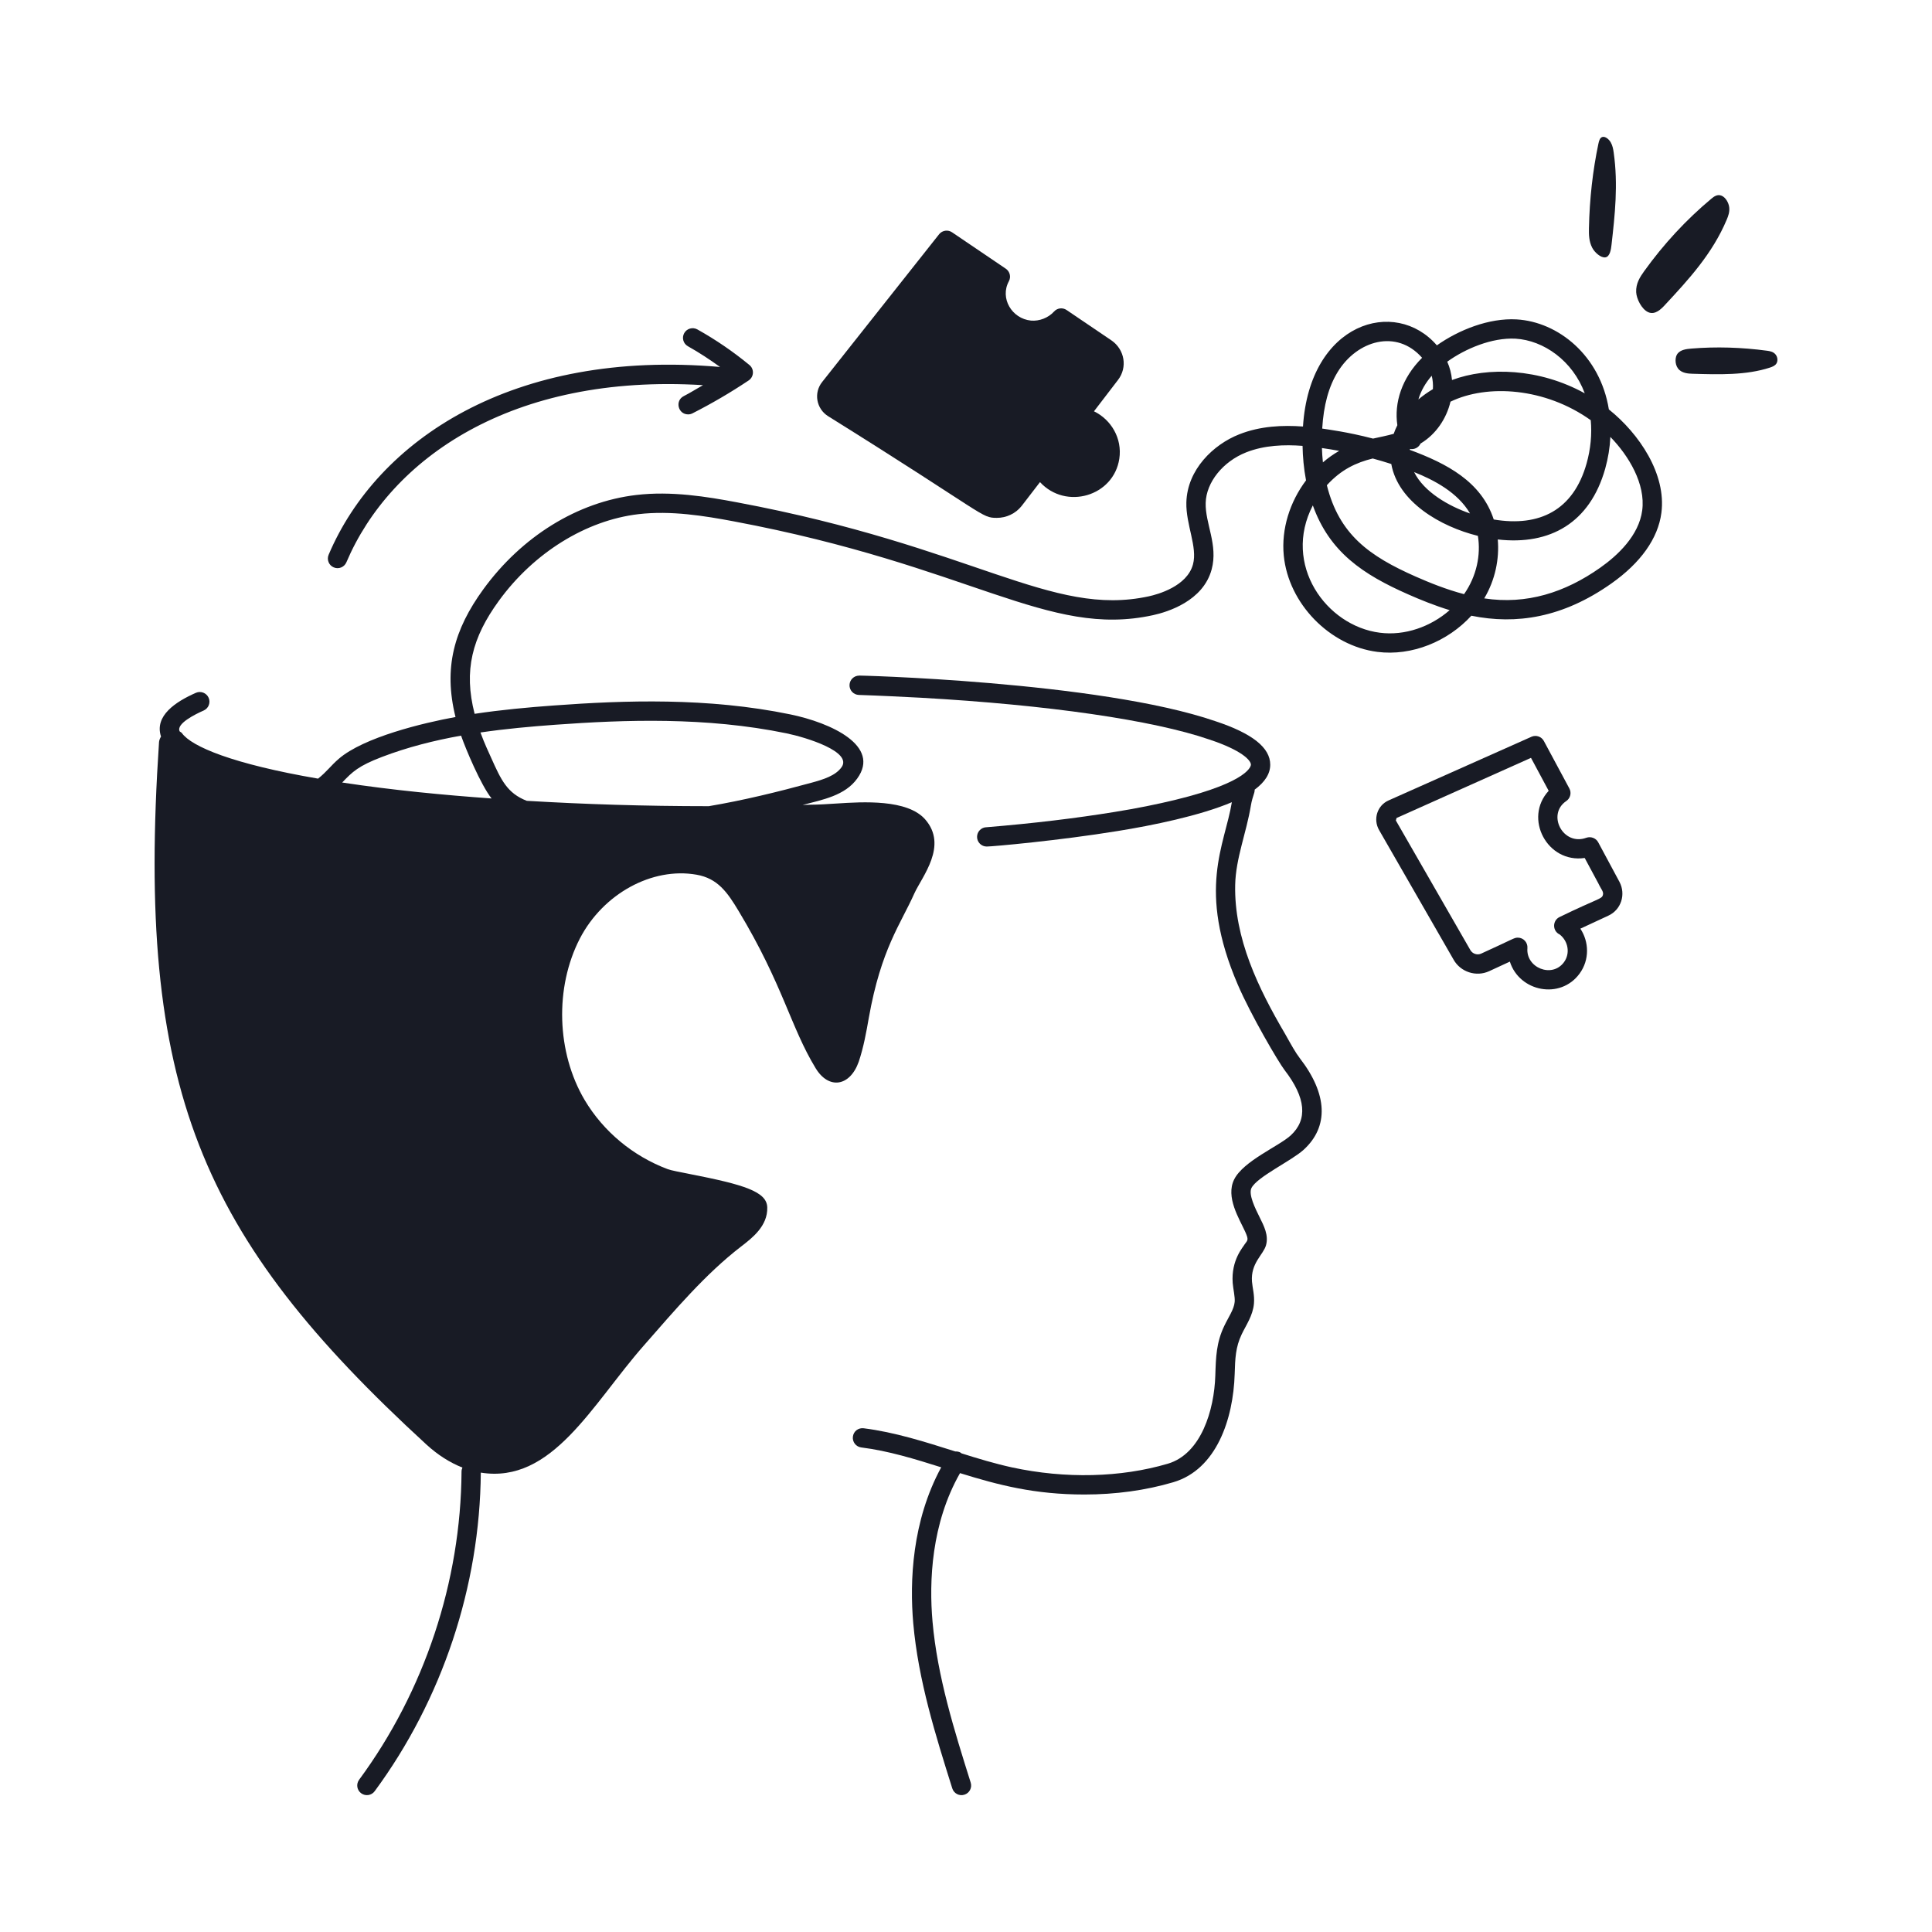 <svg width="300" height="300" viewBox="0 0 300 300" fill="none" xmlns="http://www.w3.org/2000/svg">
<path d="M199.545 160.539C195.399 153.47 191.615 145.706 191.799 137.395C191.889 133.264 193.533 129.353 194.241 125.059C194.35 124.395 194.549 123.735 194.768 123.07C194.818 122.92 194.822 122.768 194.824 122.617C196.418 121.431 197.241 120.152 197.241 118.742C197.241 116.094 194.459 113.887 188.756 111.996C170.64 105.745 131.949 104.83 133.412 104.91C132.608 104.91 131.94 105.551 131.912 106.36C131.885 107.188 132.534 107.883 133.362 107.91C136.678 108.02 139.909 108.184 142.994 108.344C162.725 109.457 179.045 111.82 187.795 114.836C192.885 116.524 194.241 118.086 194.241 118.742C194.241 118.848 194.108 121.367 182.584 124.18C179.662 124.895 176.471 125.535 173.084 126.078C167.026 127.063 160.42 127.856 153.217 128.449C152.389 128.449 151.717 129.121 151.717 129.949C151.717 130.778 152.389 131.449 153.217 131.449C154.124 131.449 164.474 130.521 173.565 129.039C178.887 128.186 186.339 126.668 191.282 124.565L191.28 124.574C190.176 131.297 185.827 138.071 192.209 152.91C194.251 157.65 198.513 164.918 199.467 166.16C202.78 170.449 203.096 173.863 200.405 176.32C198.552 178.001 193.079 180.272 191.647 183.129C190.266 185.882 192.45 189.263 193.366 191.289C193.912 192.519 193.765 192.555 193.264 193.223C193.063 193.623 191.149 195.633 191.412 199.215C191.491 200.185 191.793 201.402 191.721 202.156C191.621 203.318 190.763 204.5 190.1 205.895C188.869 208.477 188.803 210.692 188.713 213.59C188.549 218.953 186.518 225.758 181.338 227.285C174.022 229.442 165.424 229.645 157.151 227.86C154.515 227.286 151.878 226.486 149.289 225.672C149.255 225.647 149.235 225.609 149.198 225.586C148.935 225.419 148.64 225.373 148.35 225.383C143.676 223.903 138.938 222.387 134.112 221.781C133.256 221.676 132.537 222.266 132.436 223.082C132.334 223.906 132.916 224.656 133.737 224.758C137.938 225.283 142.104 226.565 146.15 227.844C141.62 236.187 141.235 245.516 141.811 252.078C142.596 260.938 145.276 269.457 147.869 277.699C148.112 278.478 148.948 278.933 149.748 278.68C150.541 278.434 150.979 277.59 150.729 276.801C148.186 268.711 145.557 260.348 144.803 251.813C144.247 245.533 144.613 236.57 149.071 228.746C155.075 230.61 160.662 232.067 168.389 232.067C173.202 232.067 177.897 231.43 182.186 230.16C188.897 228.188 191.506 220.356 191.721 213.352C191.795 210.942 191.85 209.199 192.811 207.184C193.462 205.804 194.548 204.308 194.713 202.418C194.826 201.107 194.485 200 194.405 198.992C194.196 196.114 196.16 194.852 196.584 193.367C197.025 191.805 196.261 190.36 195.584 188.992C194.928 187.672 193.827 185.469 194.327 184.473C195.209 182.728 200.545 180.254 202.428 178.535C206.358 174.949 206.151 169.903 201.842 164.328C201.147 163.42 200.544 162.314 199.545 160.539Z" fill="#181B25"/>
<path d="M249.823 63.572C248.468 55.192 241.945 49.967 235.491 49.596C231.21 49.354 226.506 51.232 223.116 53.627C216.678 46.158 203.356 50.003 202.327 66.229C199.198 66.002 195.706 66.139 192.413 67.448C188.433 69.018 184.355 72.893 184.218 78.01C184.126 81.469 185.981 84.931 185.245 87.639C184.323 91.053 179.765 92.295 178.386 92.596C163.159 95.903 151.314 84.912 114.464 78.006C109.738 77.115 104.234 76.217 98.792 76.862C89.695 77.932 81.034 83.276 75.038 91.522C70.525 97.743 68.827 103.667 70.73 111.338C65.69 112.257 56.483 114.476 52.601 117.83C51.366 118.892 50.734 119.84 49.389 120.906C36.171 118.635 29.742 115.939 28.238 113.826C28.155 113.711 28.02 113.673 27.913 113.588C27.259 112.398 30.38 110.875 31.624 110.33C32.382 109.998 32.73 109.112 32.398 108.354C32.066 107.592 31.171 107.248 30.421 107.58C27.303 108.95 23.937 111.14 25.003 114.375C24.829 114.657 24.724 114.945 24.695 115.213C21.105 168.968 31.04 192.007 66.187 224.283C68.007 225.954 69.894 227.126 71.807 227.886C71.721 228.074 71.668 228.279 71.667 228.498C71.562 245.592 65.913 262.592 55.765 276.358C55.273 277.026 55.413 277.963 56.081 278.455C56.744 278.945 57.687 278.809 58.179 278.139C68.668 263.906 74.514 246.342 74.66 228.667C85.744 230.452 91.918 218.098 99.968 208.936C104.787 203.437 109.545 197.82 115.05 193.58C116.808 192.229 119.222 190.377 119.14 187.487C119.077 185.037 115.554 183.955 107.148 182.311C105.667 182.022 104.14 181.725 103.702 181.553C98.296 179.526 93.71 175.717 90.792 170.823C86.413 163.428 86.112 153.346 90.042 145.733C93.652 138.776 101.261 134.608 108.163 135.823C111.433 136.397 112.937 138.53 114.706 141.483C121.587 152.923 122.754 159.466 126.64 165.85C128.67 169.219 131.981 168.743 133.351 164.846C134.109 162.58 134.519 160.264 134.913 158.026C136.81 147.349 139.848 143.517 141.976 138.737C143.174 136.105 147.248 131.32 143.652 127.225C140.871 124.08 134.007 124.5 129.925 124.768C126.026 125.019 127.151 124.898 124.633 124.994C127.761 124.168 131.205 123.542 133.109 120.889C136.791 115.808 129.045 112.237 122.726 110.932C109.898 108.283 96.972 108.744 86.019 109.545C81.987 109.838 77.847 110.217 73.698 110.842C71.966 104.103 73.308 99.003 77.468 93.287C82.89 85.826 90.995 80.799 99.144 79.838C104.171 79.248 109.402 80.104 113.909 80.951C150.928 87.903 162.614 99.101 179.027 95.526C181.323 95.026 186.82 93.334 188.144 88.42C189.172 84.611 187.126 81.294 187.218 78.088C187.3 74.897 189.89 71.666 193.515 70.237C196.343 69.119 199.472 69.022 202.261 69.233C202.292 70.904 202.445 72.725 202.8 74.592C200.296 77.92 198.941 82.127 199.343 86.26C200.066 93.709 206.452 100.283 213.882 101.225C219.245 101.905 224.823 99.596 228.472 95.608C235.43 97.026 242.656 95.93 250.191 90.619C254.769 87.397 257.464 83.6 257.98 79.635C258.766 73.626 254.556 67.36 249.823 63.572ZM86.237 112.537C96.987 111.756 109.659 111.303 122.116 113.869C125.246 114.516 132.399 116.734 130.675 119.135C129.738 120.444 127.906 121.026 125.948 121.557C120.737 122.977 115.407 124.282 110.059 125.184C99.929 125.181 90.835 124.884 81.8 124.352C78.746 123.167 77.808 121.107 76.269 117.678C75.844 116.714 75.26 115.535 74.605 113.74C78.511 113.166 82.425 112.815 86.237 112.537ZM76.334 123.987C68.807 123.443 61.135 122.719 53.135 121.51C54.726 119.836 55.66 118.929 59.32 117.533C63.292 116.018 67.425 114.975 71.597 114.229C72.286 116.224 74.644 121.866 76.334 123.987ZM235.32 52.588C239.706 52.845 244.21 56.022 246.081 61.076C239.019 57.173 231.012 56.934 225.468 59.01C225.373 58.017 225.128 57.073 224.73 56.162C227.536 54.138 231.67 52.399 235.32 52.588ZM225.23 62.373C230.944 59.609 239.923 60.188 247.011 65.248C247.21 67.432 246.995 69.725 246.363 71.971C244.326 79.206 239.08 81.863 231.948 80.666C230.024 74.773 224.637 71.973 218.925 69.858C218.933 69.807 218.937 69.76 218.941 69.709C219.632 69.853 220.309 69.469 220.585 68.869C220.609 68.858 220.632 68.842 220.659 68.826C222.98 67.412 224.605 65.006 225.23 62.373ZM228.265 79.729C224.973 78.595 221.116 76.403 219.585 73.307C222.667 74.534 226.363 76.467 228.265 79.729ZM222.316 58.346C222.488 59.022 222.546 59.725 222.499 60.428C221.698 60.904 220.941 61.44 220.245 62.026C220.654 60.642 221.36 59.457 222.316 58.346ZM207.714 57.764C210.718 52.851 216.867 51.05 220.82 55.557C217.653 58.723 216.464 62.561 216.98 66.029C216.761 66.463 216.57 66.909 216.413 67.362C215.37 67.653 214.242 67.872 213.206 68.104C209.085 67.036 206.238 66.704 205.312 66.549C205.531 62.924 206.316 60.045 207.714 57.764ZM207.948 70.01C207.054 70.522 206.206 71.123 205.421 71.799C205.339 71.034 205.292 70.291 205.269 69.573C206.167 69.698 207.058 69.846 207.948 70.01ZM214.257 98.248C205.914 97.189 199.096 87.654 203.855 78.479C206.458 85.737 211.635 89.194 218.628 92.279C220.546 93.127 222.738 94.022 225.101 94.744C222.152 97.326 218.136 98.752 214.257 98.248ZM227.339 92.26C224.593 91.537 222.031 90.502 219.839 89.537C212.6 86.34 207.948 83 206.034 75.346C208.25 72.911 210.575 71.834 213.156 71.194C214.124 71.459 215.085 71.74 216.038 72.049C217.089 77.934 223.657 81.773 229.488 83.209C229.961 86.154 229.302 89.449 227.339 92.26ZM248.464 88.166C243.025 91.999 237.048 93.919 230.472 92.916C232.185 90.043 232.834 86.775 232.573 83.768C240.731 84.698 246.877 81.171 249.253 72.784C249.71 71.151 249.98 69.49 250.058 67.846C252.934 70.795 255.538 75.159 255.003 79.244C254.491 83.174 251.167 86.264 248.464 88.166ZM106.851 64.346C107.081 64.346 107.312 64.295 107.531 64.182C110.534 62.654 113.464 60.94 116.249 59.076C117.083 58.518 117.146 57.312 116.366 56.674C113.843 54.596 111.124 52.737 108.284 51.151C107.573 50.756 106.652 51.002 106.245 51.729C105.839 52.451 106.097 53.365 106.823 53.768C108.543 54.731 110.201 55.821 111.808 56.982C79.625 54.177 58.594 68.323 51.031 86.139C50.706 86.901 51.062 87.784 51.824 88.104C52.59 88.433 53.467 88.067 53.788 87.311C60.646 71.177 79.487 57.981 109.164 59.807C108.162 60.37 107.193 60.989 106.171 61.51C104.769 62.222 105.284 64.346 106.851 64.346ZM268.513 32.204C268.435 31.491 267.961 30.649 267.319 30.386C266.695 30.131 266.177 30.488 265.754 30.842C261.854 34.094 258.352 37.871 255.306 42.109C254.655 43.016 254.002 44.026 254.065 45.371C254.114 46.401 254.912 48.026 255.945 48.481C257.004 48.947 257.949 47.982 258.512 47.376C262.186 43.425 265.905 39.404 268.133 34.089C268.369 33.525 268.592 32.917 268.513 32.204ZM248.854 21.261C248.441 21.346 248.298 21.847 248.202 22.302C247.319 26.488 246.825 30.894 246.73 35.443C246.71 36.416 246.725 37.468 247.229 38.454C247.615 39.208 248.599 40.078 249.295 39.961C250.007 39.841 250.16 38.692 250.239 37.986C250.76 33.372 251.281 28.687 250.574 23.69C250.499 23.159 250.402 22.603 250.111 22.1C249.821 21.598 249.279 21.174 248.854 21.261ZM274.441 54.468C270.417 53.925 266.462 53.81 262.645 54.126C261.828 54.194 260.969 54.305 260.481 54.924C260.107 55.398 260.023 56.509 260.568 57.227C261.126 57.963 262.173 58.018 262.807 58.037C266.951 58.162 271.155 58.279 274.824 57.082C275.214 56.955 275.611 56.803 275.839 56.452C276.066 56.102 276.067 55.495 275.721 55.058C275.384 54.632 274.879 54.528 274.441 54.468Z" fill="#181B25"/>
<path d="M172.599 52.867L165.622 48.14C165.009 47.722 164.173 47.816 163.673 48.375C162.763 49.375 161.372 49.894 160.087 49.781C157.111 49.48 155.232 46.307 156.653 43.679C157.025 43.004 156.817 42.156 156.177 41.722L147.833 36.07C147.208 35.644 146.341 35.754 145.841 36.351L127.673 59.304C126.311 60.999 126.756 63.473 128.583 64.621C153.335 80.066 152.288 80.414 154.798 80.414C156.255 80.414 157.7 79.765 158.653 78.547L161.489 74.863C165.521 79.229 172.917 77.067 173.806 71.238C174.288 68.057 172.519 65.15 169.872 63.867L173.607 58.992C175.106 57.047 174.642 54.285 172.599 52.867ZM248.165 130.785C247.814 130.133 247.021 129.844 246.329 130.086C242.706 131.414 240.137 126.471 243.204 124.39C243.845 123.961 244.056 123.113 243.689 122.433L239.732 115.066C239.372 114.386 238.544 114.094 237.837 114.39L215.646 124.277C213.856 125.047 213.176 127.205 214.146 128.894L225.712 149.015C226.79 150.937 229.22 151.73 231.228 150.808L234.45 149.32C235.934 153.997 242.284 155.262 245.271 151.187C246.862 149.026 246.737 146.209 245.396 144.203L249.735 142.187C251.741 141.267 252.489 138.88 251.474 136.945L248.165 130.785ZM242.189 142.386C241.041 142.915 241.026 144.568 242.189 145.105C243.516 146.14 243.852 148.048 242.853 149.41C240.995 151.942 236.912 150.265 237.177 147.222C237.246 146.37 236.581 145.597 235.681 145.597C235.083 145.597 235.067 145.778 229.982 148.082C229.396 148.351 228.65 148.109 228.321 147.535L216.747 127.402C216.863 126.997 216.972 126.614 216.857 127.019C217.262 126.838 239.103 117.066 237.732 117.679L240.478 122.797C236.547 127.05 240.253 134.086 246.071 133.226L248.185 137.16C248.647 138.143 249.072 138.476 248.884 139.019C248.683 139.622 248.17 139.484 242.189 142.386Z" fill="#181B25"/>
</svg>
